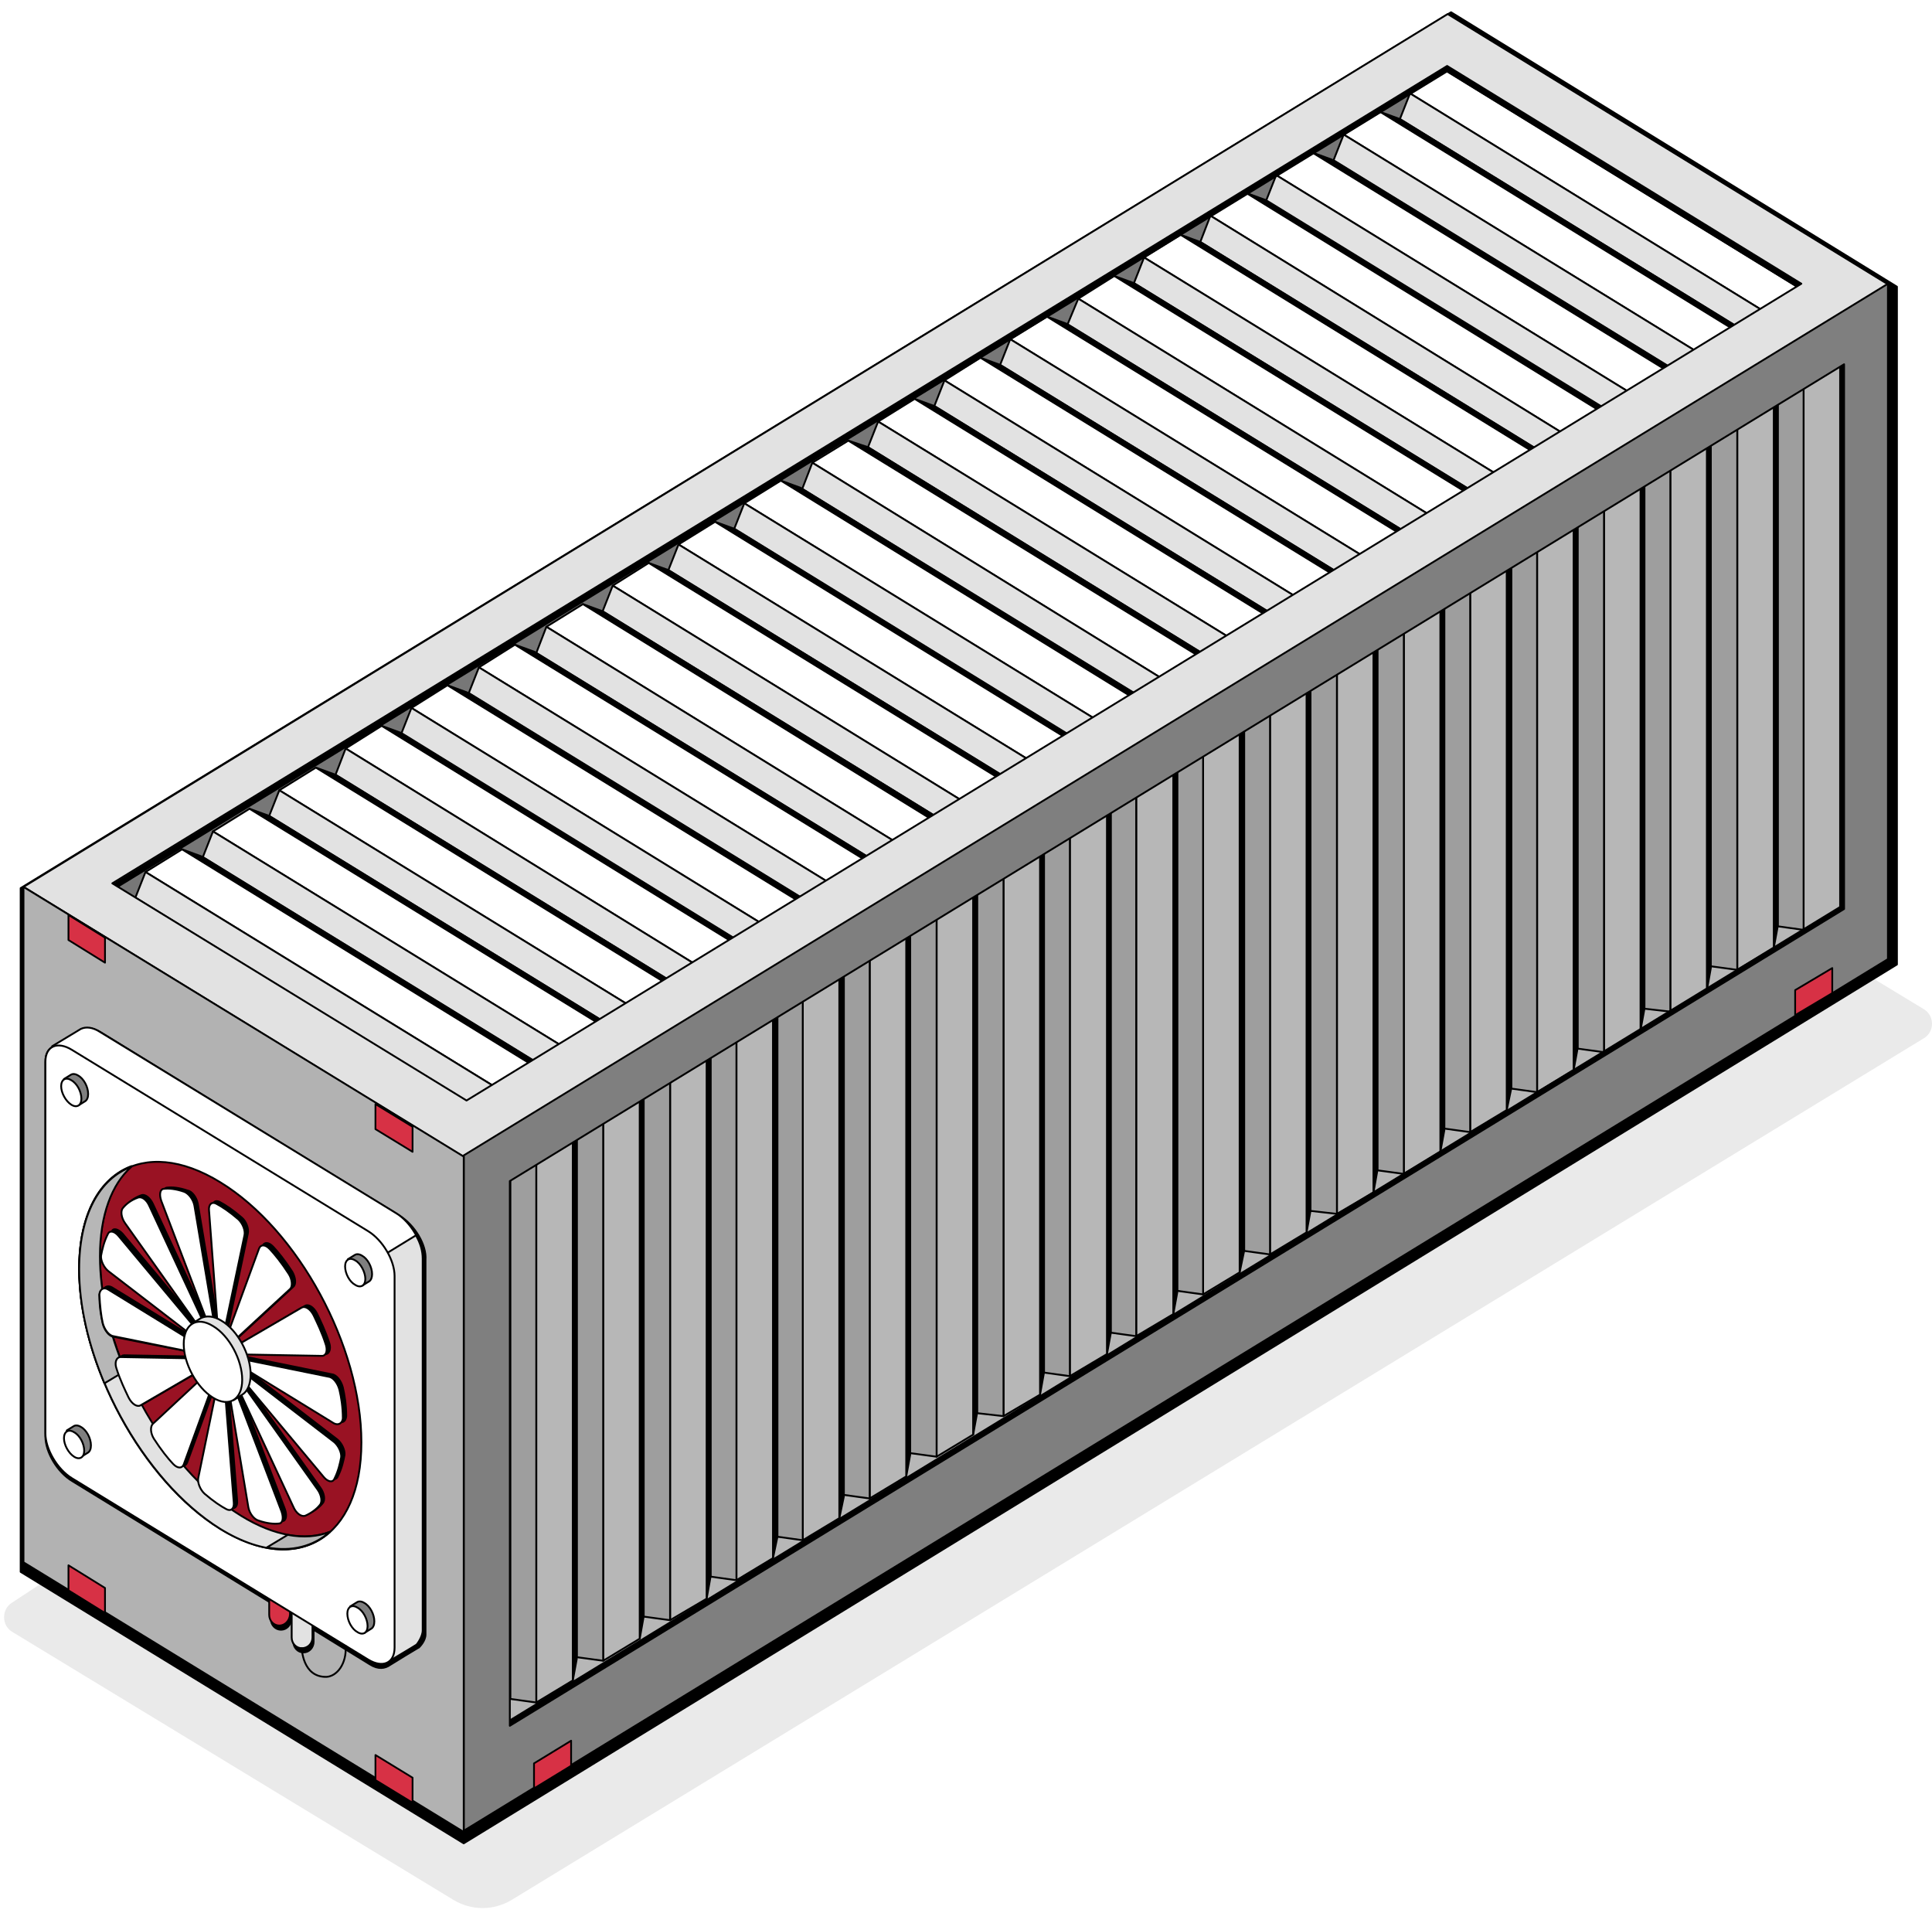 <?xml version="1.0" encoding="UTF-8"?> <svg xmlns="http://www.w3.org/2000/svg" width="473" height="470" viewBox="0 0 473 470" fill="none"> <rect width="473" height="470" fill="white"></rect> <path d="M471.159 254.047L125.233 465.078C120.828 467.707 115.46 467.707 111.055 465.078L2.858 399.359C0.381 397.753 0.381 393.955 2.858 392.349L342.589 169.196L471.021 247.037C473.636 248.643 473.636 252.44 471.159 254.047Z" fill="#EAEAEA"></path> <path d="M464.413 70.18L355.254 3L5.061 217.39V384.755L113.532 451.204L464.413 236.084V70.18Z" fill="black" stroke="black" stroke-width="0.45" stroke-miterlimit="10" stroke-linecap="round" stroke-linejoin="round"></path> <path d="M441.012 69.449L119.314 266.606L27.498 216.222L354.29 16.29L441.012 69.449Z" fill="black" stroke="black" stroke-width="0.45" stroke-miterlimit="10" stroke-linecap="round" stroke-linejoin="round"></path> <path d="M449.684 64.922L106.787 276.976L13.733 219.873L357.869 8.55L449.684 64.922Z" fill="#777777" stroke="black" stroke-width="0.45" stroke-miterlimit="10" stroke-linecap="round" stroke-linejoin="round"></path> <path d="M450.923 76.898L354.015 17.312L358.833 19.065L455.741 78.65L450.923 76.898Z" fill="black" stroke="black" stroke-width="0.45" stroke-miterlimit="10" stroke-linecap="round" stroke-linejoin="round"></path> <path d="M441.976 82.447L345.205 22.862L354.015 17.312L450.923 76.897L441.976 82.447Z" fill="white" stroke="black" stroke-width="0.45" stroke-miterlimit="10" stroke-linecap="round" stroke-linejoin="round"></path> <path d="M439.498 88.727L342.727 29.142L345.205 22.862L441.976 82.447L439.498 88.727Z" fill="#E2E2E2" stroke="black" stroke-width="0.45" stroke-miterlimit="10" stroke-linecap="round" stroke-linejoin="round"></path> <path d="M434.68 86.974L337.909 27.389L342.727 29.142L439.498 88.727L434.68 86.974Z" fill="black" stroke="black" stroke-width="0.45" stroke-miterlimit="10" stroke-linecap="round" stroke-linejoin="round"></path> <path d="M425.87 92.524L328.962 32.939L337.909 27.389L434.68 86.974L425.87 92.524Z" fill="white" stroke="black" stroke-width="0.45" stroke-miterlimit="10" stroke-linecap="round" stroke-linejoin="round"></path> <path d="M423.392 98.804L326.484 39.219L328.961 32.939L425.87 92.524L423.392 98.804Z" fill="#E2E2E2" stroke="black" stroke-width="0.45" stroke-miterlimit="10" stroke-linecap="round" stroke-linejoin="round"></path> <path d="M418.162 96.905L321.253 37.32L326.071 39.072L422.979 98.658L418.162 96.905Z" fill="black" stroke="black" stroke-width="0.45" stroke-miterlimit="10" stroke-linecap="round" stroke-linejoin="round"></path> <path d="M409.352 102.455L312.443 42.87L321.253 37.32L418.162 96.906L409.352 102.455Z" fill="white" stroke="black" stroke-width="0.45" stroke-miterlimit="10" stroke-linecap="round" stroke-linejoin="round"></path> <path d="M406.874 108.735L309.965 49.15L312.443 42.87L409.352 102.455L406.874 108.735Z" fill="#E2E2E2" stroke="black" stroke-width="0.45" stroke-miterlimit="10" stroke-linecap="round" stroke-linejoin="round"></path> <path d="M402.056 106.982L305.147 47.251L309.965 49.004L406.874 108.589L402.056 106.982Z" fill="black" stroke="black" stroke-width="0.45" stroke-miterlimit="10" stroke-linecap="round" stroke-linejoin="round"></path> <path d="M393.108 112.532L296.337 52.801L305.147 47.251L402.056 106.982L393.108 112.532Z" fill="white" stroke="black" stroke-width="0.45" stroke-miterlimit="10" stroke-linecap="round" stroke-linejoin="round"></path> <path d="M390.631 118.812L293.86 59.227L296.337 52.801L393.108 112.532L390.631 118.812Z" fill="#E2E2E2" stroke="black" stroke-width="0.45" stroke-miterlimit="10" stroke-linecap="round" stroke-linejoin="round"></path> <path d="M385.813 117.059L289.042 57.474L293.86 59.226L390.631 118.812L385.813 117.059Z" fill="black" stroke="black" stroke-width="0.45" stroke-miterlimit="10" stroke-linecap="round" stroke-linejoin="round"></path> <path d="M377.003 122.609L280.094 63.023L289.042 57.474L385.813 117.059L377.003 122.609Z" fill="white" stroke="black" stroke-width="0.45" stroke-miterlimit="10" stroke-linecap="round" stroke-linejoin="round"></path> <path d="M374.525 128.889L277.616 69.303L280.094 63.024L377.003 122.609L374.525 128.889Z" fill="#E2E2E2" stroke="black" stroke-width="0.45" stroke-miterlimit="10" stroke-linecap="round" stroke-linejoin="round"></path> <path d="M369.707 127.136L272.799 67.551L277.616 69.303L374.525 128.888L369.707 127.136Z" fill="black" stroke="black" stroke-width="0.45" stroke-miterlimit="10" stroke-linecap="round" stroke-linejoin="round"></path> <path d="M360.76 132.686L263.989 73.1L272.799 67.551L369.707 127.136L360.76 132.686Z" fill="white" stroke="black" stroke-width="0.45" stroke-miterlimit="10" stroke-linecap="round" stroke-linejoin="round"></path> <path d="M358.282 138.966L261.373 79.38L263.989 73.101L360.76 132.686L358.282 138.966Z" fill="#E2E2E2" stroke="black" stroke-width="0.45" stroke-miterlimit="10" stroke-linecap="round" stroke-linejoin="round"></path> <path d="M353.188 137.067L256.28 77.481L261.098 79.234L358.006 138.819L353.188 137.067Z" fill="black" stroke="black" stroke-width="0.45" stroke-miterlimit="10" stroke-linecap="round" stroke-linejoin="round"></path> <path d="M344.241 142.617L247.332 83.031L256.28 77.481L353.189 137.067L344.241 142.617Z" fill="white" stroke="black" stroke-width="0.45" stroke-miterlimit="10" stroke-linecap="round" stroke-linejoin="round"></path> <path d="M341.763 148.897L244.854 89.311L247.332 83.032L344.241 142.617L341.763 148.897Z" fill="#E2E2E2" stroke="black" stroke-width="0.45" stroke-miterlimit="10" stroke-linecap="round" stroke-linejoin="round"></path> <path d="M336.945 147.144L240.037 87.559L244.855 89.311L341.763 148.897L336.945 147.144Z" fill="black" stroke="black" stroke-width="0.45" stroke-miterlimit="10" stroke-linecap="round" stroke-linejoin="round"></path> <path d="M327.998 152.693L231.227 93.108L240.037 87.559L336.945 147.144L327.998 152.693Z" fill="white" stroke="black" stroke-width="0.45" stroke-miterlimit="10" stroke-linecap="round" stroke-linejoin="round"></path> <path d="M325.52 158.973L228.749 99.388L231.227 93.108L327.998 152.693L325.52 158.973Z" fill="#E2E2E2" stroke="black" stroke-width="0.45" stroke-miterlimit="10" stroke-linecap="round" stroke-linejoin="round"></path> <path d="M320.702 157.221L223.931 97.636L228.749 99.388L325.52 158.973L320.702 157.221Z" fill="black" stroke="black" stroke-width="0.45" stroke-miterlimit="10" stroke-linecap="round" stroke-linejoin="round"></path> <path d="M311.892 162.77L214.984 103.185L223.931 97.636L320.702 157.221L311.892 162.77Z" fill="white" stroke="black" stroke-width="0.45" stroke-miterlimit="10" stroke-linecap="round" stroke-linejoin="round"></path> <path d="M309.415 169.196L212.506 109.465L214.984 103.185L311.892 162.77L309.415 169.196Z" fill="#E2E2E2" stroke="black" stroke-width="0.45" stroke-miterlimit="10" stroke-linecap="round" stroke-linejoin="round"></path> <path d="M304.597 167.444L207.688 107.858L212.506 109.465L309.415 169.196L304.597 167.444Z" fill="black" stroke="black" stroke-width="0.45" stroke-miterlimit="10" stroke-linecap="round" stroke-linejoin="round"></path> <path d="M295.649 172.993L198.878 113.262L207.688 107.858L304.596 167.443L295.649 172.993Z" fill="white" stroke="black" stroke-width="0.45" stroke-miterlimit="10" stroke-linecap="round" stroke-linejoin="round"></path> <path d="M293.171 179.273L196.4 119.688L198.878 113.262L295.649 172.993L293.171 179.273Z" fill="#E2E2E2" stroke="black" stroke-width="0.45" stroke-miterlimit="10" stroke-linecap="round" stroke-linejoin="round"></path> <path d="M288.078 177.375L191.17 117.643L195.988 119.396L292.896 178.981L288.078 177.375Z" fill="black" stroke="black" stroke-width="0.45" stroke-miterlimit="10" stroke-linecap="round" stroke-linejoin="round"></path> <path d="M279.131 182.778L182.222 123.193L191.17 117.643L288.078 177.374L279.131 182.778Z" fill="white" stroke="black" stroke-width="0.45" stroke-miterlimit="10" stroke-linecap="round" stroke-linejoin="round"></path> <path d="M276.653 189.204L179.744 129.473L182.222 123.193L279.131 182.778L276.653 189.204Z" fill="#E2E2E2" stroke="black" stroke-width="0.45" stroke-miterlimit="10" stroke-linecap="round" stroke-linejoin="round"></path> <path d="M271.835 187.306L175.064 127.72L179.882 129.473L276.653 189.058L271.835 187.306Z" fill="black" stroke="black" stroke-width="0.45" stroke-miterlimit="10" stroke-linecap="round" stroke-linejoin="round"></path> <path d="M263.025 192.855L166.117 133.27L175.064 127.72L271.835 187.306L263.025 192.855Z" fill="white" stroke="black" stroke-width="0.45" stroke-miterlimit="10" stroke-linecap="round" stroke-linejoin="round"></path> <path d="M260.547 199.135L163.639 139.55L166.116 133.27L263.025 192.855L260.547 199.135Z" fill="#E2E2E2" stroke="black" stroke-width="0.45" stroke-miterlimit="10" stroke-linecap="round" stroke-linejoin="round"></path> <path d="M255.729 197.383L158.821 137.798L163.639 139.55L260.547 199.135L255.729 197.383Z" fill="black" stroke="black" stroke-width="0.45" stroke-miterlimit="10" stroke-linecap="round" stroke-linejoin="round"></path> <path d="M246.782 202.932L150.011 143.347L158.821 137.798L255.73 197.383L246.782 202.932Z" fill="white" stroke="black" stroke-width="0.45" stroke-miterlimit="10" stroke-linecap="round" stroke-linejoin="round"></path> <path d="M244.304 209.212L147.533 149.627L150.011 143.347L246.782 202.932L244.304 209.212Z" fill="#E2E2E2" stroke="black" stroke-width="0.45" stroke-miterlimit="10" stroke-linecap="round" stroke-linejoin="round"></path> <path d="M239.486 207.605L142.715 147.874L147.533 149.626L244.304 209.212L239.486 207.605Z" fill="black" stroke="black" stroke-width="0.45" stroke-miterlimit="10" stroke-linecap="round" stroke-linejoin="round"></path> <path d="M230.676 213.155L133.768 153.423L142.715 147.874L239.486 207.605L230.676 213.155Z" fill="white" stroke="black" stroke-width="0.45" stroke-miterlimit="10" stroke-linecap="round" stroke-linejoin="round"></path> <path d="M228.198 219.435L131.29 159.85L133.768 153.424L230.676 213.155L228.198 219.435Z" fill="#E2E2E2" stroke="black" stroke-width="0.45" stroke-miterlimit="10" stroke-linecap="round" stroke-linejoin="round"></path> <path d="M222.968 217.39L126.059 157.805L130.877 159.557L227.785 219.143L222.968 217.39Z" fill="black" stroke="black" stroke-width="0.45" stroke-miterlimit="10" stroke-linecap="round" stroke-linejoin="round"></path> <path d="M214.158 222.94L117.249 163.354L126.059 157.805L222.968 217.39L214.158 222.94Z" fill="white" stroke="black" stroke-width="0.45" stroke-miterlimit="10" stroke-linecap="round" stroke-linejoin="round"></path> <path d="M211.68 229.22L114.771 169.634L117.249 163.355L214.158 222.94L211.68 229.22Z" fill="#E2E2E2" stroke="black" stroke-width="0.45" stroke-miterlimit="10" stroke-linecap="round" stroke-linejoin="round"></path> <path d="M206.449 227.321L109.54 167.736L114.358 169.489L211.267 229.074L206.449 227.321Z" fill="black" stroke="black" stroke-width="0.45" stroke-miterlimit="10" stroke-linecap="round" stroke-linejoin="round"></path> <path d="M197.501 232.871L100.73 173.286L109.54 167.736L206.449 227.321L197.501 232.871Z" fill="white" stroke="black" stroke-width="0.45" stroke-miterlimit="10" stroke-linecap="round" stroke-linejoin="round"></path> <path d="M195.024 239.151L98.253 179.565L100.731 173.286L197.502 232.871L195.024 239.151Z" fill="#E2E2E2" stroke="black" stroke-width="0.45" stroke-miterlimit="10" stroke-linecap="round" stroke-linejoin="round"></path> <path d="M190.344 237.398L93.435 177.667L98.253 179.419L195.162 239.151L190.344 237.398Z" fill="black" stroke="black" stroke-width="0.45" stroke-miterlimit="10" stroke-linecap="round" stroke-linejoin="round"></path> <path d="M181.396 242.948L84.625 183.216L93.435 177.667L190.344 237.398L181.396 242.948Z" fill="white" stroke="black" stroke-width="0.45" stroke-miterlimit="10" stroke-linecap="round" stroke-linejoin="round"></path> <path d="M178.918 249.228L82.147 189.642L84.625 183.216L181.396 242.948L178.918 249.228Z" fill="#E2E2E2" stroke="black" stroke-width="0.45" stroke-miterlimit="10" stroke-linecap="round" stroke-linejoin="round"></path> <path d="M174.1 247.475L77.329 187.89L82.147 189.643L178.918 249.228L174.1 247.475Z" fill="black" stroke="black" stroke-width="0.45" stroke-miterlimit="10" stroke-linecap="round" stroke-linejoin="round"></path> <path d="M165.29 253.025L68.382 193.44L77.329 187.89L174.1 247.475L165.29 253.025Z" fill="white" stroke="black" stroke-width="0.45" stroke-miterlimit="10" stroke-linecap="round" stroke-linejoin="round"></path> <path d="M162.813 259.304L65.904 199.719L68.382 193.439L165.29 253.025L162.813 259.304Z" fill="#E2E2E2" stroke="black" stroke-width="0.45" stroke-miterlimit="10" stroke-linecap="round" stroke-linejoin="round"></path> <path d="M157.995 257.552L61.086 197.966L65.904 199.719L162.813 259.304L157.995 257.552Z" fill="black" stroke="black" stroke-width="0.45" stroke-miterlimit="10" stroke-linecap="round" stroke-linejoin="round"></path> <path d="M149.047 263.102L52.139 203.516L61.086 197.966L157.995 257.552L149.047 263.102Z" fill="white" stroke="black" stroke-width="0.45" stroke-miterlimit="10" stroke-linecap="round" stroke-linejoin="round"></path> <path d="M146.57 269.381L49.661 209.796L52.139 203.516L149.047 263.102L146.57 269.381Z" fill="#E2E2E2" stroke="black" stroke-width="0.45" stroke-miterlimit="10" stroke-linecap="round" stroke-linejoin="round"></path> <path d="M141.339 267.483L44.568 207.898L49.386 209.65L146.157 269.235L141.339 267.483Z" fill="black" stroke="black" stroke-width="0.45" stroke-miterlimit="10" stroke-linecap="round" stroke-linejoin="round"></path> <path d="M132.529 273.033L35.62 213.447L44.568 207.898L141.339 267.483L132.529 273.033Z" fill="white" stroke="black" stroke-width="0.45" stroke-miterlimit="10" stroke-linecap="round" stroke-linejoin="round"></path> <path d="M130.051 279.312L33.142 219.727L35.62 213.447L132.529 273.033L130.051 279.312Z" fill="#E2E2E2" stroke="black" stroke-width="0.45" stroke-miterlimit="10" stroke-linecap="round" stroke-linejoin="round"></path> <path d="M448.996 75.729L354.29 17.458L28.737 217.098L27.774 216.514L354.29 16.29L449.96 75.145L448.996 75.729Z" fill="black" stroke="black" stroke-width="0.45" stroke-miterlimit="10" stroke-linecap="round" stroke-linejoin="round"></path> <path d="M462.211 69.595L113.395 283.109L5.749 217.098L354.428 3.438L462.211 69.595ZM114.221 269.381L441.012 69.449L354.29 16.144L27.498 216.222L114.221 269.381Z" fill="#E2E2E2" stroke="black" stroke-width="0.45" stroke-miterlimit="10" stroke-linecap="round" stroke-linejoin="round"></path> <path d="M460.697 220.019L115.597 431.488V291.288L460.697 78.796V220.019Z" fill="#B7B7B7" stroke="black" stroke-width="0.45" stroke-miterlimit="10" stroke-linecap="round" stroke-linejoin="round"></path> <path d="M450.51 87.413V222.21L451.612 216.952V82.155L450.51 87.413Z" fill="black" stroke="black" stroke-width="0.45" stroke-miterlimit="10" stroke-linecap="round" stroke-linejoin="round"></path> <path d="M441.563 92.816V227.613L450.51 222.21V87.413L441.563 92.816Z" fill="#B7B7B7" stroke="black" stroke-width="0.45" stroke-miterlimit="10" stroke-linecap="round" stroke-linejoin="round"></path> <path d="M435.231 91.94V226.737L441.563 227.613V92.816L435.231 91.94Z" fill="#9E9E9E" stroke="black" stroke-width="0.45" stroke-miterlimit="10" stroke-linecap="round" stroke-linejoin="round"></path> <path d="M434.267 97.198V231.995L435.231 226.737V91.94L434.267 97.198Z" fill="black" stroke="black" stroke-width="0.45" stroke-miterlimit="10" stroke-linecap="round" stroke-linejoin="round"></path> <path d="M425.32 102.601V237.398L434.267 231.995V97.197L425.32 102.601Z" fill="#B7B7B7" stroke="black" stroke-width="0.45" stroke-miterlimit="10" stroke-linecap="round" stroke-linejoin="round"></path> <path d="M418.85 101.725V236.522L425.32 237.398V102.601L418.85 101.725Z" fill="#9E9E9E" stroke="black" stroke-width="0.45" stroke-miterlimit="10" stroke-linecap="round" stroke-linejoin="round"></path> <path d="M417.886 107.421V242.364L418.85 236.96V102.163L417.886 107.421Z" fill="black" stroke="black" stroke-width="0.45" stroke-miterlimit="10" stroke-linecap="round" stroke-linejoin="round"></path> <path d="M408.939 112.824V247.621L417.886 242.364V107.42L408.939 112.824Z" fill="#B7B7B7" stroke="black" stroke-width="0.45" stroke-miterlimit="10" stroke-linecap="round" stroke-linejoin="round"></path> <path d="M402.469 111.948V246.891L408.939 247.621V112.824L402.469 111.948Z" fill="#9E9E9E" stroke="black" stroke-width="0.45" stroke-miterlimit="10" stroke-linecap="round" stroke-linejoin="round"></path> <path d="M401.643 117.205V252.149L402.607 246.891V111.948L401.643 117.205Z" fill="black" stroke="black" stroke-width="0.45" stroke-miterlimit="10" stroke-linecap="round" stroke-linejoin="round"></path> <path d="M392.695 122.609V257.552L401.643 252.149V117.205L392.695 122.609Z" fill="#B7B7B7" stroke="black" stroke-width="0.45" stroke-miterlimit="10" stroke-linecap="round" stroke-linejoin="round"></path> <path d="M386.226 121.733V256.676L392.696 257.552V122.609L386.226 121.733Z" fill="#9E9E9E" stroke="black" stroke-width="0.45" stroke-miterlimit="10" stroke-linecap="round" stroke-linejoin="round"></path> <path d="M385.262 127.136V261.933L386.226 256.676V121.733L385.262 127.136Z" fill="black" stroke="black" stroke-width="0.45" stroke-miterlimit="10" stroke-linecap="round" stroke-linejoin="round"></path> <path d="M376.315 132.54V267.337L385.262 261.933V127.136L376.315 132.54Z" fill="#B7B7B7" stroke="black" stroke-width="0.45" stroke-miterlimit="10" stroke-linecap="round" stroke-linejoin="round"></path> <path d="M369.983 131.664V266.461L376.315 267.337V132.54L369.983 131.664Z" fill="#9E9E9E" stroke="black" stroke-width="0.45" stroke-miterlimit="10" stroke-linecap="round" stroke-linejoin="round"></path> <path d="M368.881 136.922V271.718L369.983 266.46V131.664L368.881 136.922Z" fill="black" stroke="black" stroke-width="0.45" stroke-miterlimit="10" stroke-linecap="round" stroke-linejoin="round"></path> <path d="M359.934 142.325V277.122L368.882 271.718V136.921L359.934 142.325Z" fill="#B7B7B7" stroke="black" stroke-width="0.45" stroke-miterlimit="10" stroke-linecap="round" stroke-linejoin="round"></path> <path d="M353.602 141.448V276.246L359.934 277.122V142.325L353.602 141.448Z" fill="#9E9E9E" stroke="black" stroke-width="0.45" stroke-miterlimit="10" stroke-linecap="round" stroke-linejoin="round"></path> <path d="M352.638 147.144V281.941L353.602 276.684V141.887L352.638 147.144Z" fill="black" stroke="black" stroke-width="0.45" stroke-miterlimit="10" stroke-linecap="round" stroke-linejoin="round"></path> <path d="M343.691 152.547V287.345L352.638 281.941V147.144L343.691 152.547Z" fill="#B7B7B7" stroke="black" stroke-width="0.45" stroke-miterlimit="10" stroke-linecap="round" stroke-linejoin="round"></path> <path d="M337.221 151.671V286.468L343.691 287.345V152.547L337.221 151.671Z" fill="#9E9E9E" stroke="black" stroke-width="0.45" stroke-miterlimit="10" stroke-linecap="round" stroke-linejoin="round"></path> <path d="M336.257 156.929V291.872L337.221 286.469V151.671L336.257 156.929Z" fill="black" stroke="black" stroke-width="0.45" stroke-miterlimit="10" stroke-linecap="round" stroke-linejoin="round"></path> <path d="M327.31 162.332V297.129L336.257 291.872V156.929L327.31 162.332Z" fill="#B7B7B7" stroke="black" stroke-width="0.45" stroke-miterlimit="10" stroke-linecap="round" stroke-linejoin="round"></path> <path d="M320.84 161.456V296.399L327.31 297.129V162.332L320.84 161.456Z" fill="#9E9E9E" stroke="black" stroke-width="0.45" stroke-miterlimit="10" stroke-linecap="round" stroke-linejoin="round"></path> <path d="M319.876 166.713V301.657L320.84 296.4V161.456L319.876 166.713Z" fill="black" stroke="black" stroke-width="0.45" stroke-miterlimit="10" stroke-linecap="round" stroke-linejoin="round"></path> <path d="M310.929 172.117V307.06L319.876 301.657V166.714L310.929 172.117Z" fill="#B7B7B7" stroke="black" stroke-width="0.45" stroke-miterlimit="10" stroke-linecap="round" stroke-linejoin="round"></path> <path d="M304.597 171.241V306.184L310.929 307.06V172.117L304.597 171.241Z" fill="#9E9E9E" stroke="black" stroke-width="0.45" stroke-miterlimit="10" stroke-linecap="round" stroke-linejoin="round"></path> <path d="M303.496 176.644V311.441L304.597 306.184V171.241L303.496 176.644Z" fill="black" stroke="black" stroke-width="0.45" stroke-miterlimit="10" stroke-linecap="round" stroke-linejoin="round"></path> <path d="M294.548 182.048V316.845L303.496 311.442V176.644L294.548 182.048Z" fill="#B7B7B7" stroke="black" stroke-width="0.45" stroke-miterlimit="10" stroke-linecap="round" stroke-linejoin="round"></path> <path d="M288.216 181.172V315.969L294.548 316.845V182.048L288.216 181.172Z" fill="#9E9E9E" stroke="black" stroke-width="0.45" stroke-miterlimit="10" stroke-linecap="round" stroke-linejoin="round"></path> <path d="M287.252 186.867V321.664L288.216 316.407V181.61L287.252 186.867Z" fill="black" stroke="black" stroke-width="0.45" stroke-miterlimit="10" stroke-linecap="round" stroke-linejoin="round"></path> <path d="M278.167 192.271V327.068L287.252 321.665V186.867L278.167 192.271Z" fill="#B7B7B7" stroke="black" stroke-width="0.45" stroke-miterlimit="10" stroke-linecap="round" stroke-linejoin="round"></path> <path d="M271.835 191.395V326.192L278.167 327.068V192.271L271.835 191.395Z" fill="#9E9E9E" stroke="black" stroke-width="0.45" stroke-miterlimit="10" stroke-linecap="round" stroke-linejoin="round"></path> <path d="M271.009 196.652V331.449L271.973 326.192V191.395L271.009 196.652Z" fill="black" stroke="black" stroke-width="0.45" stroke-miterlimit="10" stroke-linecap="round" stroke-linejoin="round"></path> <path d="M261.924 202.056V336.853L271.009 331.449V196.652L261.924 202.056Z" fill="#B7B7B7" stroke="black" stroke-width="0.45" stroke-miterlimit="10" stroke-linecap="round" stroke-linejoin="round"></path> <path d="M255.592 201.179V335.977L261.924 336.853V202.056L255.592 201.179Z" fill="#9E9E9E" stroke="black" stroke-width="0.45" stroke-miterlimit="10" stroke-linecap="round" stroke-linejoin="round"></path> <path d="M254.628 206.437V341.381L255.592 335.977V201.179L254.628 206.437Z" fill="black" stroke="black" stroke-width="0.45" stroke-miterlimit="10" stroke-linecap="round" stroke-linejoin="round"></path> <path d="M245.681 211.841V346.638L254.628 341.38V206.437L245.681 211.841Z" fill="#B7B7B7" stroke="black" stroke-width="0.45" stroke-miterlimit="10" stroke-linecap="round" stroke-linejoin="round"></path> <path d="M239.211 210.964V345.908L245.681 346.638V211.841L239.211 210.964Z" fill="#9E9E9E" stroke="black" stroke-width="0.45" stroke-miterlimit="10" stroke-linecap="round" stroke-linejoin="round"></path> <path d="M238.248 216.222V351.165L239.211 345.907V210.964L238.248 216.222Z" fill="black" stroke="black" stroke-width="0.45" stroke-miterlimit="10" stroke-linecap="round" stroke-linejoin="round"></path> <path d="M229.3 221.625V356.569L238.247 351.166V216.222L229.3 221.625Z" fill="#B7B7B7" stroke="black" stroke-width="0.45" stroke-miterlimit="10" stroke-linecap="round" stroke-linejoin="round"></path> <path d="M222.83 220.75V355.693L229.3 356.569V221.626L222.83 220.75Z" fill="#9E9E9E" stroke="black" stroke-width="0.45" stroke-miterlimit="10" stroke-linecap="round" stroke-linejoin="round"></path> <path d="M221.866 226.591V361.388L222.83 356.131V221.187L221.866 226.591Z" fill="black" stroke="black" stroke-width="0.45" stroke-miterlimit="10" stroke-linecap="round" stroke-linejoin="round"></path> <path d="M212.919 231.848V366.792L221.867 361.388V226.591L212.919 231.848Z" fill="#B7B7B7" stroke="black" stroke-width="0.45" stroke-miterlimit="10" stroke-linecap="round" stroke-linejoin="round"></path> <path d="M206.587 231.118V365.916L212.919 366.792V231.848L206.587 231.118Z" fill="#9E9E9E" stroke="black" stroke-width="0.45" stroke-miterlimit="10" stroke-linecap="round" stroke-linejoin="round"></path> <path d="M205.486 236.814V371.611L206.587 366.353V231.41L205.486 236.814Z" fill="black" stroke="black" stroke-width="0.45" stroke-miterlimit="10" stroke-linecap="round" stroke-linejoin="round"></path> <path d="M196.538 242.218V377.015L205.486 371.611V236.814L196.538 242.218Z" fill="#B7B7B7" stroke="black" stroke-width="0.45" stroke-miterlimit="10" stroke-linecap="round" stroke-linejoin="round"></path> <path d="M190.206 241.341V376.138L196.538 377.015V242.217L190.206 241.341Z" fill="#9E9E9E" stroke="black" stroke-width="0.45" stroke-miterlimit="10" stroke-linecap="round" stroke-linejoin="round"></path> <path d="M189.243 246.599V381.396L190.344 376.139V241.341L189.243 246.599Z" fill="black" stroke="black" stroke-width="0.45" stroke-miterlimit="10" stroke-linecap="round" stroke-linejoin="round"></path> <path d="M180.295 252.002V386.799L189.242 381.396V246.599L180.295 252.002Z" fill="#B7B7B7" stroke="black" stroke-width="0.45" stroke-miterlimit="10" stroke-linecap="round" stroke-linejoin="round"></path> <path d="M173.963 251.126V385.923L180.295 386.8V252.003L173.963 251.126Z" fill="#9E9E9E" stroke="black" stroke-width="0.45" stroke-miterlimit="10" stroke-linecap="round" stroke-linejoin="round"></path> <path d="M173 256.384V391.327L173.963 385.923V251.126L173 256.384Z" fill="black" stroke="black" stroke-width="0.45" stroke-miterlimit="10" stroke-linecap="round" stroke-linejoin="round"></path> <path d="M164.052 261.787V396.584L172.999 391.327V256.384L164.052 261.787Z" fill="#B7B7B7" stroke="black" stroke-width="0.45" stroke-miterlimit="10" stroke-linecap="round" stroke-linejoin="round"></path> <path d="M157.582 260.911V395.708L164.052 396.584V261.787L157.582 260.911Z" fill="#9E9E9E" stroke="black" stroke-width="0.45" stroke-miterlimit="10" stroke-linecap="round" stroke-linejoin="round"></path> <path d="M156.618 266.169V401.112L157.582 395.708V260.911L156.618 266.169Z" fill="black" stroke="black" stroke-width="0.45" stroke-miterlimit="10" stroke-linecap="round" stroke-linejoin="round"></path> <path d="M147.671 271.572V406.516L156.618 401.112V266.169L147.671 271.572Z" fill="#B7B7B7" stroke="black" stroke-width="0.45" stroke-miterlimit="10" stroke-linecap="round" stroke-linejoin="round"></path> <path d="M141.201 270.696V405.639L147.671 406.515V271.572L141.201 270.696Z" fill="#9E9E9E" stroke="black" stroke-width="0.45" stroke-miterlimit="10" stroke-linecap="round" stroke-linejoin="round"></path> <path d="M140.237 276.538V411.335L141.201 406.077V271.134L140.237 276.538Z" fill="black" stroke="black" stroke-width="0.45" stroke-miterlimit="10" stroke-linecap="round" stroke-linejoin="round"></path> <path d="M131.29 281.795V416.738L140.238 411.335V276.537L131.29 281.795Z" fill="#B7B7B7" stroke="black" stroke-width="0.45" stroke-miterlimit="10" stroke-linecap="round" stroke-linejoin="round"></path> <path d="M124.958 280.919V415.862L131.29 416.738V281.795L124.958 280.919Z" fill="#9E9E9E" stroke="black" stroke-width="0.45" stroke-miterlimit="10" stroke-linecap="round" stroke-linejoin="round"></path> <path d="M450.648 89.749V221.917L124.82 421.119V422.433L451.612 222.502V89.165L450.648 89.749Z" fill="black" stroke="black" stroke-width="0.45" stroke-miterlimit="10" stroke-linecap="round" stroke-linejoin="round"></path> <path d="M462.211 234.77L113.532 448.138V282.818L462.211 69.45V234.77ZM124.82 422.434L451.474 222.502V89.165L124.82 289.097V422.434Z" fill="#7F7F7F" stroke="black" stroke-width="0.45" stroke-miterlimit="10" stroke-linecap="round" stroke-linejoin="round"></path> <path d="M439.498 248.498L448.583 243.094V236.96L439.498 242.364V248.498Z" fill="#D73145" stroke="black" stroke-width="0.435" stroke-miterlimit="10" stroke-linecap="round" stroke-linejoin="round"></path> <path d="M130.739 437.769L139.824 432.219V426.085L130.739 431.635V437.769Z" fill="#D73145" stroke="black" stroke-width="0.435" stroke-miterlimit="10" stroke-linecap="round" stroke-linejoin="round"></path> <path d="M113.532 448.43L5.749 382.418V217.098L113.532 283.11V448.43Z" fill="#B2B2B2" stroke="black" stroke-width="0.45" stroke-miterlimit="10" stroke-linecap="round" stroke-linejoin="round"></path> <path d="M25.709 394.832L16.761 389.282V383.148L25.709 388.698V394.832Z" fill="#D73145" stroke="black" stroke-width="0.435" stroke-miterlimit="10" stroke-linecap="round" stroke-linejoin="round"></path> <path d="M101.006 441.273L91.921 435.724V429.59L101.006 435.14V441.273Z" fill="#D73145" stroke="black" stroke-width="0.435" stroke-miterlimit="10" stroke-linecap="round" stroke-linejoin="round"></path> <path d="M25.709 235.646L16.761 230.096V223.962L25.709 229.512V235.646Z" fill="#D73145" stroke="black" stroke-width="0.435" stroke-miterlimit="10" stroke-linecap="round" stroke-linejoin="round"></path> <path d="M101.006 281.941L91.921 276.391V270.258L101.006 275.807V281.941Z" fill="#D73145" stroke="black" stroke-width="0.435" stroke-miterlimit="10" stroke-linecap="round" stroke-linejoin="round"></path> <path d="M97.84 297.567L24.745 252.732C22.818 251.564 21.166 251.418 19.927 252.002L12.907 256.237C11.806 256.821 11.118 257.99 11.118 259.888V351.603C11.118 355.4 14.008 360.365 17.725 362.556L66.317 392.349V396.292C66.317 397.752 67.418 398.92 68.795 398.92C70.171 398.92 71.272 397.752 71.272 396.292V395.415L71.823 395.708V401.841C71.823 403.302 72.924 404.47 74.301 404.47C75.677 404.47 76.779 403.302 76.779 401.841V398.92L90.544 407.391C92.609 408.705 94.261 408.413 95.5 407.537C95.913 407.245 102.382 403.302 102.52 403.302L102.658 403.156C102.658 403.156 104.172 401.695 104.172 400.089V308.374C104.447 304.723 101.556 299.904 97.84 297.567Z" fill="black" stroke="black" stroke-width="0.45" stroke-miterlimit="10" stroke-linecap="round" stroke-linejoin="round"></path> <path d="M68.382 397.898C67.005 397.898 65.904 396.73 65.904 395.27V382.856H70.997V395.27C70.859 396.73 69.758 397.898 68.382 397.898Z" fill="#D73145" stroke="black" stroke-width="0.435" stroke-miterlimit="10" stroke-linecap="round" stroke-linejoin="round"></path> <path d="M73.888 403.448C72.511 403.448 71.41 402.28 71.41 400.819V388.406H76.504V400.819C76.504 402.28 75.402 403.448 73.888 403.448Z" fill="#E2E2E2" stroke="black" stroke-width="0.45" stroke-miterlimit="10" stroke-linecap="round" stroke-linejoin="round"></path> <path d="M102.107 402.426C101.97 402.572 95.087 406.661 95.087 406.661L90.131 397.753L24.47 357.445C20.891 355.254 18 350.289 18 346.492V265.584L12.77 256.091L19.79 251.856C21.029 251.272 22.681 251.418 24.47 252.586L97.014 296.983C100.593 299.174 103.484 304.139 103.484 307.936V398.921C103.484 400.527 102.107 402.28 102.107 402.28V402.426Z" fill="white" stroke="black" stroke-width="0.45" stroke-miterlimit="10" stroke-linecap="round" stroke-linejoin="round"></path> <path d="M101.832 302.387C102.933 304.285 103.484 306.184 103.484 308.082V399.067C103.484 400.673 102.107 402.426 102.107 402.426L101.969 402.572C101.832 402.718 94.949 406.807 94.949 406.807L89.993 397.899L47.871 372.049L32.867 344.593L101.832 302.387Z" fill="#E2E2E2" stroke="black" stroke-width="0.45" stroke-miterlimit="10" stroke-linecap="round" stroke-linejoin="round"></path> <path d="M96.601 403.302V312.318C96.601 308.521 93.71 303.555 90.131 301.365L17.587 256.968C14.008 254.777 11.118 256.091 11.118 259.889V350.873C11.118 354.67 14.008 359.636 17.587 361.826L90.131 406.223C93.71 408.414 96.601 407.1 96.601 403.302Z" fill="white" stroke="black" stroke-width="0.45" stroke-miterlimit="10" stroke-linecap="round" stroke-linejoin="round"></path> <path d="M19.377 310.565C19.377 287.199 34.932 277.706 53.928 289.389C73.062 301.073 88.479 329.551 88.479 353.064C88.479 376.576 72.924 385.923 53.928 374.24C34.932 362.556 19.377 333.932 19.377 310.565Z" fill="#991223" stroke="black" stroke-width="0.45" stroke-miterlimit="10" stroke-linecap="round" stroke-linejoin="round"></path> <path d="M59.021 371.027C39.887 359.343 24.47 330.865 24.47 307.352C24.47 297.275 27.361 289.681 32.179 285.446C24.332 288.367 19.377 297.275 19.377 310.565C19.377 333.932 34.932 362.41 53.928 374.24C64.803 380.958 74.439 380.666 80.771 374.97C74.852 377.161 67.281 376.138 59.021 371.027Z" fill="#E2E2E2" stroke="black" stroke-width="0.45" stroke-miterlimit="10" stroke-linecap="round" stroke-linejoin="round"></path> <path d="M70.447 375.7L65.353 378.767C71.41 379.936 76.779 378.475 80.771 374.97C77.742 376.138 74.301 376.43 70.447 375.7Z" fill="#B7B7B7" stroke="black" stroke-width="0.45" stroke-miterlimit="10" stroke-linecap="round" stroke-linejoin="round"></path> <path d="M24.47 307.498C24.47 297.421 27.361 289.827 32.179 285.592C24.332 288.513 19.377 297.421 19.377 310.711C19.377 319.766 21.717 329.405 25.571 338.606L30.665 335.539C26.672 326.192 24.47 316.407 24.47 307.498Z" fill="#B7B7B7" stroke="black" stroke-width="0.45" stroke-miterlimit="10" stroke-linecap="round" stroke-linejoin="round"></path> <path d="M27.361 315.238L54.479 331.742L28.6 326.63C27.498 326.484 26.397 325.023 25.984 323.417C25.571 321.664 25.158 319.182 25.158 316.407C25.434 315.238 26.26 314.654 27.361 315.238Z" fill="black" stroke="black" stroke-width="0.45" stroke-miterlimit="10" stroke-linecap="round" stroke-linejoin="round"></path> <path d="M30.389 331.742L54.754 332.18L35.207 343.571C34.381 344.009 33.142 343.279 32.316 341.672C31.491 339.92 30.252 337.437 29.288 334.37C28.875 332.91 29.426 331.742 30.389 331.742Z" fill="black" stroke="black" stroke-width="0.45" stroke-miterlimit="10" stroke-linecap="round" stroke-linejoin="round"></path> <path d="M38.236 348.098L55.167 332.326L45.806 358.029C45.394 359.051 44.292 359.051 43.191 357.883C41.952 356.569 40.3 354.524 38.511 351.749C37.685 350.435 37.547 348.682 38.236 348.098Z" fill="black" stroke="black" stroke-width="0.45" stroke-miterlimit="10" stroke-linecap="round" stroke-linejoin="round"></path> <path d="M49.385 361.242L55.305 332.472L58.058 367.376C58.195 368.836 57.369 369.566 56.268 368.982C54.892 368.252 53.102 367.084 50.9 365.185C49.798 364.163 49.11 362.41 49.385 361.242Z" fill="black" stroke="black" stroke-width="0.45" stroke-miterlimit="10" stroke-linecap="round" stroke-linejoin="round"></path> <path d="M61.637 368.398L55.58 332.179L69.758 369.421C70.309 371.027 70.034 372.341 69.07 372.341C67.969 372.487 66.179 372.341 64.115 371.611C63.013 371.465 61.912 369.859 61.637 368.398Z" fill="black" stroke="black" stroke-width="0.45" stroke-miterlimit="10" stroke-linecap="round" stroke-linejoin="round"></path> <path d="M72.649 368.398L55.58 332.034L78.431 364.163C79.394 365.477 79.669 367.23 78.981 367.96C78.293 368.836 77.054 369.858 75.402 370.589C74.576 370.881 73.337 369.858 72.649 368.398Z" fill="black" stroke="black" stroke-width="0.45" stroke-miterlimit="10" stroke-linecap="round" stroke-linejoin="round"></path> <path d="M80.082 360.95L55.58 331.596L82.56 352.334C83.662 353.21 84.487 354.962 84.35 356.131C84.074 357.591 83.662 359.49 82.698 361.388C82.285 362.411 81.046 362.264 80.082 360.95Z" fill="black" stroke="black" stroke-width="0.45" stroke-miterlimit="10" stroke-linecap="round" stroke-linejoin="round"></path> <path d="M82.56 347.806L55.442 331.157L81.321 336.415C82.423 336.561 83.524 338.021 83.937 339.628C84.35 341.38 84.763 343.863 84.763 346.638C84.625 347.952 83.799 348.536 82.56 347.806Z" fill="black" stroke="black" stroke-width="0.45" stroke-miterlimit="10" stroke-linecap="round" stroke-linejoin="round"></path> <path d="M79.669 331.449L55.167 331.011L74.714 319.62C75.54 319.182 76.779 319.912 77.605 321.519C78.431 323.271 79.669 325.754 80.633 328.82C81.046 330.135 80.633 331.449 79.669 331.449Z" fill="black" stroke="black" stroke-width="0.45" stroke-miterlimit="10" stroke-linecap="round" stroke-linejoin="round"></path> <path d="M71.823 314.947L54.892 330.573L64.252 305.016C64.665 303.994 65.766 303.994 66.868 305.162C68.106 306.476 69.758 308.521 71.548 311.296C72.374 312.756 72.511 314.363 71.823 314.947Z" fill="black" stroke="black" stroke-width="0.45" stroke-miterlimit="10" stroke-linecap="round" stroke-linejoin="round"></path> <path d="M60.673 301.949L54.616 330.719L52.001 295.815C51.863 294.355 52.689 293.624 53.791 294.209C55.167 294.939 56.956 296.107 59.159 298.006C60.26 298.882 60.949 300.781 60.673 301.949Z" fill="black" stroke="black" stroke-width="0.45" stroke-miterlimit="10" stroke-linecap="round" stroke-linejoin="round"></path> <path d="M48.422 294.647L54.479 330.719L40.3 293.624C39.75 292.018 40.025 290.703 40.989 290.703C42.09 290.557 43.879 290.703 45.944 291.434C47.045 291.58 48.147 293.186 48.422 294.647Z" fill="black" stroke="black" stroke-width="0.45" stroke-miterlimit="10" stroke-linecap="round" stroke-linejoin="round"></path> <path d="M37.41 294.647L54.341 331.011L31.49 298.882C30.527 297.567 30.251 295.815 30.94 295.085C31.628 294.208 32.867 293.186 34.519 292.602C35.482 292.164 36.721 293.186 37.41 294.647Z" fill="black" stroke="black" stroke-width="0.45" stroke-miterlimit="10" stroke-linecap="round" stroke-linejoin="round"></path> <path d="M29.976 301.949L54.479 331.303L27.498 310.566C26.397 309.689 25.571 307.937 25.709 306.768C25.984 305.308 26.397 303.409 27.361 301.511C27.636 300.489 28.875 300.781 29.976 301.949Z" fill="black" stroke="black" stroke-width="0.45" stroke-miterlimit="10" stroke-linecap="round" stroke-linejoin="round"></path> <path d="M27.361 315.093L54.479 331.741L28.6 326.484C27.498 326.338 26.397 324.878 25.984 323.271C25.571 321.519 25.296 319.036 25.158 316.261C25.296 315.093 26.26 314.509 27.361 315.093Z" fill="black" stroke="black" stroke-width="0.45" stroke-miterlimit="10" stroke-linecap="round" stroke-linejoin="round"></path> <path d="M26.535 315.823L53.653 332.326L27.774 327.214C26.672 327.068 25.571 325.608 25.158 324.001C24.745 322.249 24.332 319.766 24.332 316.991C24.47 315.677 25.434 315.093 26.535 315.823Z" fill="#E2E2E2" stroke="black" stroke-width="0.45" stroke-miterlimit="10" stroke-linecap="round" stroke-linejoin="round"></path> <path d="M29.563 332.179L53.928 332.618L34.381 344.009C33.555 344.447 32.316 343.717 31.49 342.11C30.665 340.358 29.426 337.875 28.462 334.808C28.049 333.494 28.462 332.179 29.563 332.179Z" fill="white" stroke="black" stroke-width="0.45" stroke-miterlimit="10" stroke-linecap="round" stroke-linejoin="round"></path> <path d="M37.41 348.536L54.341 332.764L44.98 358.467C44.568 359.489 43.466 359.489 42.365 358.321C41.126 357.007 39.474 354.962 37.685 352.187C36.859 350.873 36.721 349.266 37.41 348.536Z" fill="white" stroke="black" stroke-width="0.45" stroke-miterlimit="10" stroke-linecap="round" stroke-linejoin="round"></path> <path d="M48.56 361.68L54.479 332.91L57.232 367.814C57.37 369.274 56.544 370.004 55.442 369.42C54.066 368.69 52.276 367.522 50.074 365.623C48.973 364.601 48.284 362.848 48.56 361.68Z" fill="white" stroke="black" stroke-width="0.45" stroke-miterlimit="10" stroke-linecap="round" stroke-linejoin="round"></path> <path d="M60.811 368.982L54.754 332.764L68.932 370.004C69.483 371.611 69.208 372.925 68.244 372.925C67.143 373.071 65.353 372.925 63.288 372.195C62.187 371.903 61.086 370.442 60.811 368.982Z" fill="white" stroke="black" stroke-width="0.45" stroke-miterlimit="10" stroke-linecap="round" stroke-linejoin="round"></path> <path d="M71.823 368.836L54.892 332.472L77.742 364.601C78.706 365.915 78.981 367.668 78.293 368.398C77.605 369.274 76.366 370.297 74.714 371.027C73.75 371.319 72.511 370.443 71.823 368.836Z" fill="white" stroke="black" stroke-width="0.45" stroke-miterlimit="10" stroke-linecap="round" stroke-linejoin="round"></path> <path d="M79.256 361.534L54.754 332.179L81.734 352.918C82.835 353.794 83.661 355.546 83.524 356.715C83.248 358.175 82.835 360.074 81.872 361.972C81.459 362.994 80.22 362.702 79.256 361.534Z" fill="white" stroke="black" stroke-width="0.45" stroke-miterlimit="10" stroke-linecap="round" stroke-linejoin="round"></path> <path d="M81.734 348.39L54.616 331.742L80.495 336.999C81.597 337.145 82.698 338.606 83.111 340.212C83.524 341.965 83.937 344.447 83.937 347.222C83.799 348.391 82.835 348.975 81.734 348.39Z" fill="white" stroke="black" stroke-width="0.45" stroke-miterlimit="10" stroke-linecap="round" stroke-linejoin="round"></path> <path d="M78.844 331.887L54.341 331.449L73.888 320.058C74.714 319.62 75.953 320.35 76.779 321.956C77.605 323.709 78.844 326.192 79.807 329.259C80.22 330.719 79.807 331.887 78.844 331.887Z" fill="white" stroke="black" stroke-width="0.45" stroke-miterlimit="10" stroke-linecap="round" stroke-linejoin="round"></path> <path d="M70.997 315.531L54.066 331.157L63.426 305.6C63.839 304.577 64.941 304.577 66.042 305.746C67.281 307.06 68.933 309.105 70.722 311.88C71.548 313.194 71.686 314.947 70.997 315.531Z" fill="white" stroke="black" stroke-width="0.45" stroke-miterlimit="10" stroke-linecap="round" stroke-linejoin="round"></path> <path d="M59.847 302.387L53.79 331.157L51.175 296.253C51.037 294.793 51.863 294.063 52.964 294.647C54.341 295.377 56.13 296.545 58.333 298.444C59.434 299.466 60.122 301.219 59.847 302.387Z" fill="white" stroke="black" stroke-width="0.45" stroke-miterlimit="10" stroke-linecap="round" stroke-linejoin="round"></path> <path d="M47.596 295.085L53.653 331.157L39.474 293.916C38.924 292.31 39.199 290.995 40.163 290.995C41.264 290.849 43.053 290.995 45.118 291.726C46.219 292.164 47.321 293.624 47.596 295.085Z" fill="white" stroke="black" stroke-width="0.45" stroke-miterlimit="10" stroke-linecap="round" stroke-linejoin="round"></path> <path d="M36.584 295.231L53.515 331.596L30.665 299.466C29.701 298.152 29.426 296.399 30.114 295.669C30.802 294.793 32.041 293.77 33.693 293.186C34.657 292.748 35.895 293.624 36.584 295.231Z" fill="white" stroke="black" stroke-width="0.45" stroke-miterlimit="10" stroke-linecap="round" stroke-linejoin="round"></path> <path d="M29.013 302.533L53.515 331.887L26.535 311.149C25.434 310.273 24.608 308.521 24.745 307.352C25.021 305.892 25.434 303.993 26.397 302.095C26.81 301.072 28.049 301.365 29.013 302.533Z" fill="white" stroke="black" stroke-width="0.45" stroke-miterlimit="10" stroke-linecap="round" stroke-linejoin="round"></path> <path d="M26.535 315.677L53.653 332.326L27.774 327.068C26.672 326.922 25.571 325.462 25.158 323.855C24.745 322.103 24.47 319.62 24.332 316.845C24.47 315.531 25.434 314.946 26.535 315.677Z" fill="white" stroke="black" stroke-width="0.45" stroke-miterlimit="10" stroke-linecap="round" stroke-linejoin="round"></path> <path d="M48.147 326.046C48.147 326.338 48.147 326.63 48.147 327.068C48.147 331.888 51.313 337.875 55.305 340.212C55.58 340.358 55.855 340.504 56.131 340.65L57.232 342.695L59.297 341.381C60.535 340.65 61.361 338.898 61.361 336.415C61.361 331.596 58.195 325.608 54.203 323.271C52.276 322.103 50.487 321.957 49.11 322.687L47.045 324.001L48.147 326.046Z" fill="#E2E2E2" stroke="black" stroke-width="0.45" stroke-miterlimit="10" stroke-linecap="round" stroke-linejoin="round"></path> <path d="M52.139 342.111C56.131 344.593 59.297 342.549 59.297 337.729C59.297 332.91 56.131 326.922 52.139 324.585C48.147 322.103 44.981 324.147 44.981 328.967C44.981 333.786 48.147 339.628 52.139 342.111Z" fill="white" stroke="black" stroke-width="0.45" stroke-miterlimit="10" stroke-linecap="round" stroke-linejoin="round"></path> <path d="M86.139 393.955C86.139 394.101 86.139 394.101 86.139 394.247C86.139 396 87.24 398.045 88.617 398.775C88.755 398.775 88.755 398.921 88.892 398.921L89.305 399.651L90.957 398.629C91.37 398.337 91.645 397.753 91.645 396.876C91.645 395.124 90.544 393.079 89.168 392.349C88.479 391.911 87.791 391.911 87.378 392.203L85.726 393.225L86.139 393.955Z" fill="#7F7F7F" stroke="black" stroke-width="0.45" stroke-miterlimit="10" stroke-linecap="round" stroke-linejoin="round"></path> <path d="M87.516 399.505C88.892 400.381 89.993 399.651 89.993 398.044C89.993 396.292 88.892 394.247 87.516 393.517C86.139 392.641 85.038 393.371 85.038 394.978C85.038 396.73 86.139 398.775 87.516 399.505Z" fill="white" stroke="black" stroke-width="0.45" stroke-miterlimit="10" stroke-linecap="round" stroke-linejoin="round"></path> <path d="M16.761 350.873C16.761 351.019 16.761 351.019 16.761 351.165C16.761 352.918 17.863 354.963 19.239 355.693C19.377 355.693 19.377 355.839 19.514 355.839L19.927 356.569L21.579 355.547C21.992 355.255 22.267 354.671 22.267 353.794C22.267 352.042 21.166 349.997 19.79 349.267C19.102 348.829 18.413 348.829 18 349.121L16.348 350.143L16.761 350.873Z" fill="#7F7F7F" stroke="black" stroke-width="0.45" stroke-miterlimit="10" stroke-linecap="round" stroke-linejoin="round"></path> <path d="M18.138 356.569C19.515 357.445 20.616 356.715 20.616 355.108C20.616 353.356 19.515 351.311 18.138 350.581C16.761 349.705 15.66 350.435 15.66 352.041C15.66 353.648 16.761 355.692 18.138 356.569Z" fill="white" stroke="black" stroke-width="0.45" stroke-miterlimit="10" stroke-linecap="round" stroke-linejoin="round"></path> <path d="M85.588 308.959C85.588 309.105 85.588 309.105 85.588 309.251C85.588 311.003 86.69 313.048 88.066 313.778C88.204 313.778 88.204 313.924 88.342 313.924L88.755 314.654L90.406 313.632C90.819 313.34 91.095 312.756 91.095 311.88C91.095 310.127 89.993 308.083 88.617 307.353C87.929 306.914 87.24 306.914 86.827 307.207L85.175 308.229L85.588 308.959Z" fill="#7F7F7F" stroke="black" stroke-width="0.45" stroke-miterlimit="10" stroke-linecap="round" stroke-linejoin="round"></path> <path d="M86.965 314.508C88.341 315.384 89.443 314.654 89.443 313.048C89.443 311.441 88.341 309.251 86.965 308.521C85.588 307.645 84.487 308.375 84.487 309.981C84.487 311.734 85.588 313.778 86.965 314.508Z" fill="white" stroke="black" stroke-width="0.45" stroke-miterlimit="10" stroke-linecap="round" stroke-linejoin="round"></path> <path d="M16.073 264.854C16.073 265 16.073 265 16.073 265.146C16.073 266.899 17.174 268.943 18.551 269.674C18.689 269.674 18.689 269.82 18.826 269.82L19.239 270.55L20.891 269.527C21.304 269.235 21.579 268.651 21.579 267.775C21.579 266.023 20.478 263.978 19.102 263.248C18.413 262.81 17.725 262.81 17.312 263.102L15.66 264.124L16.073 264.854Z" fill="#7F7F7F" stroke="black" stroke-width="0.45" stroke-miterlimit="10" stroke-linecap="round" stroke-linejoin="round"></path> <path d="M17.45 270.404C18.826 271.28 19.927 270.55 19.927 268.943C19.927 267.191 18.826 265.146 17.45 264.416C16.073 263.54 14.972 264.27 14.972 265.876C14.972 267.483 16.073 269.527 17.45 270.404Z" fill="white" stroke="black" stroke-width="0.45" stroke-miterlimit="10" stroke-linecap="round" stroke-linejoin="round"></path> <path d="M73.888 403.449C73.888 403.449 74.026 410.604 79.945 410.458C82.422 410.312 84.9 407.391 84.625 402.864" stroke="black" stroke-width="0.45" stroke-miterlimit="10" stroke-linecap="round" stroke-linejoin="round"></path> </svg> 